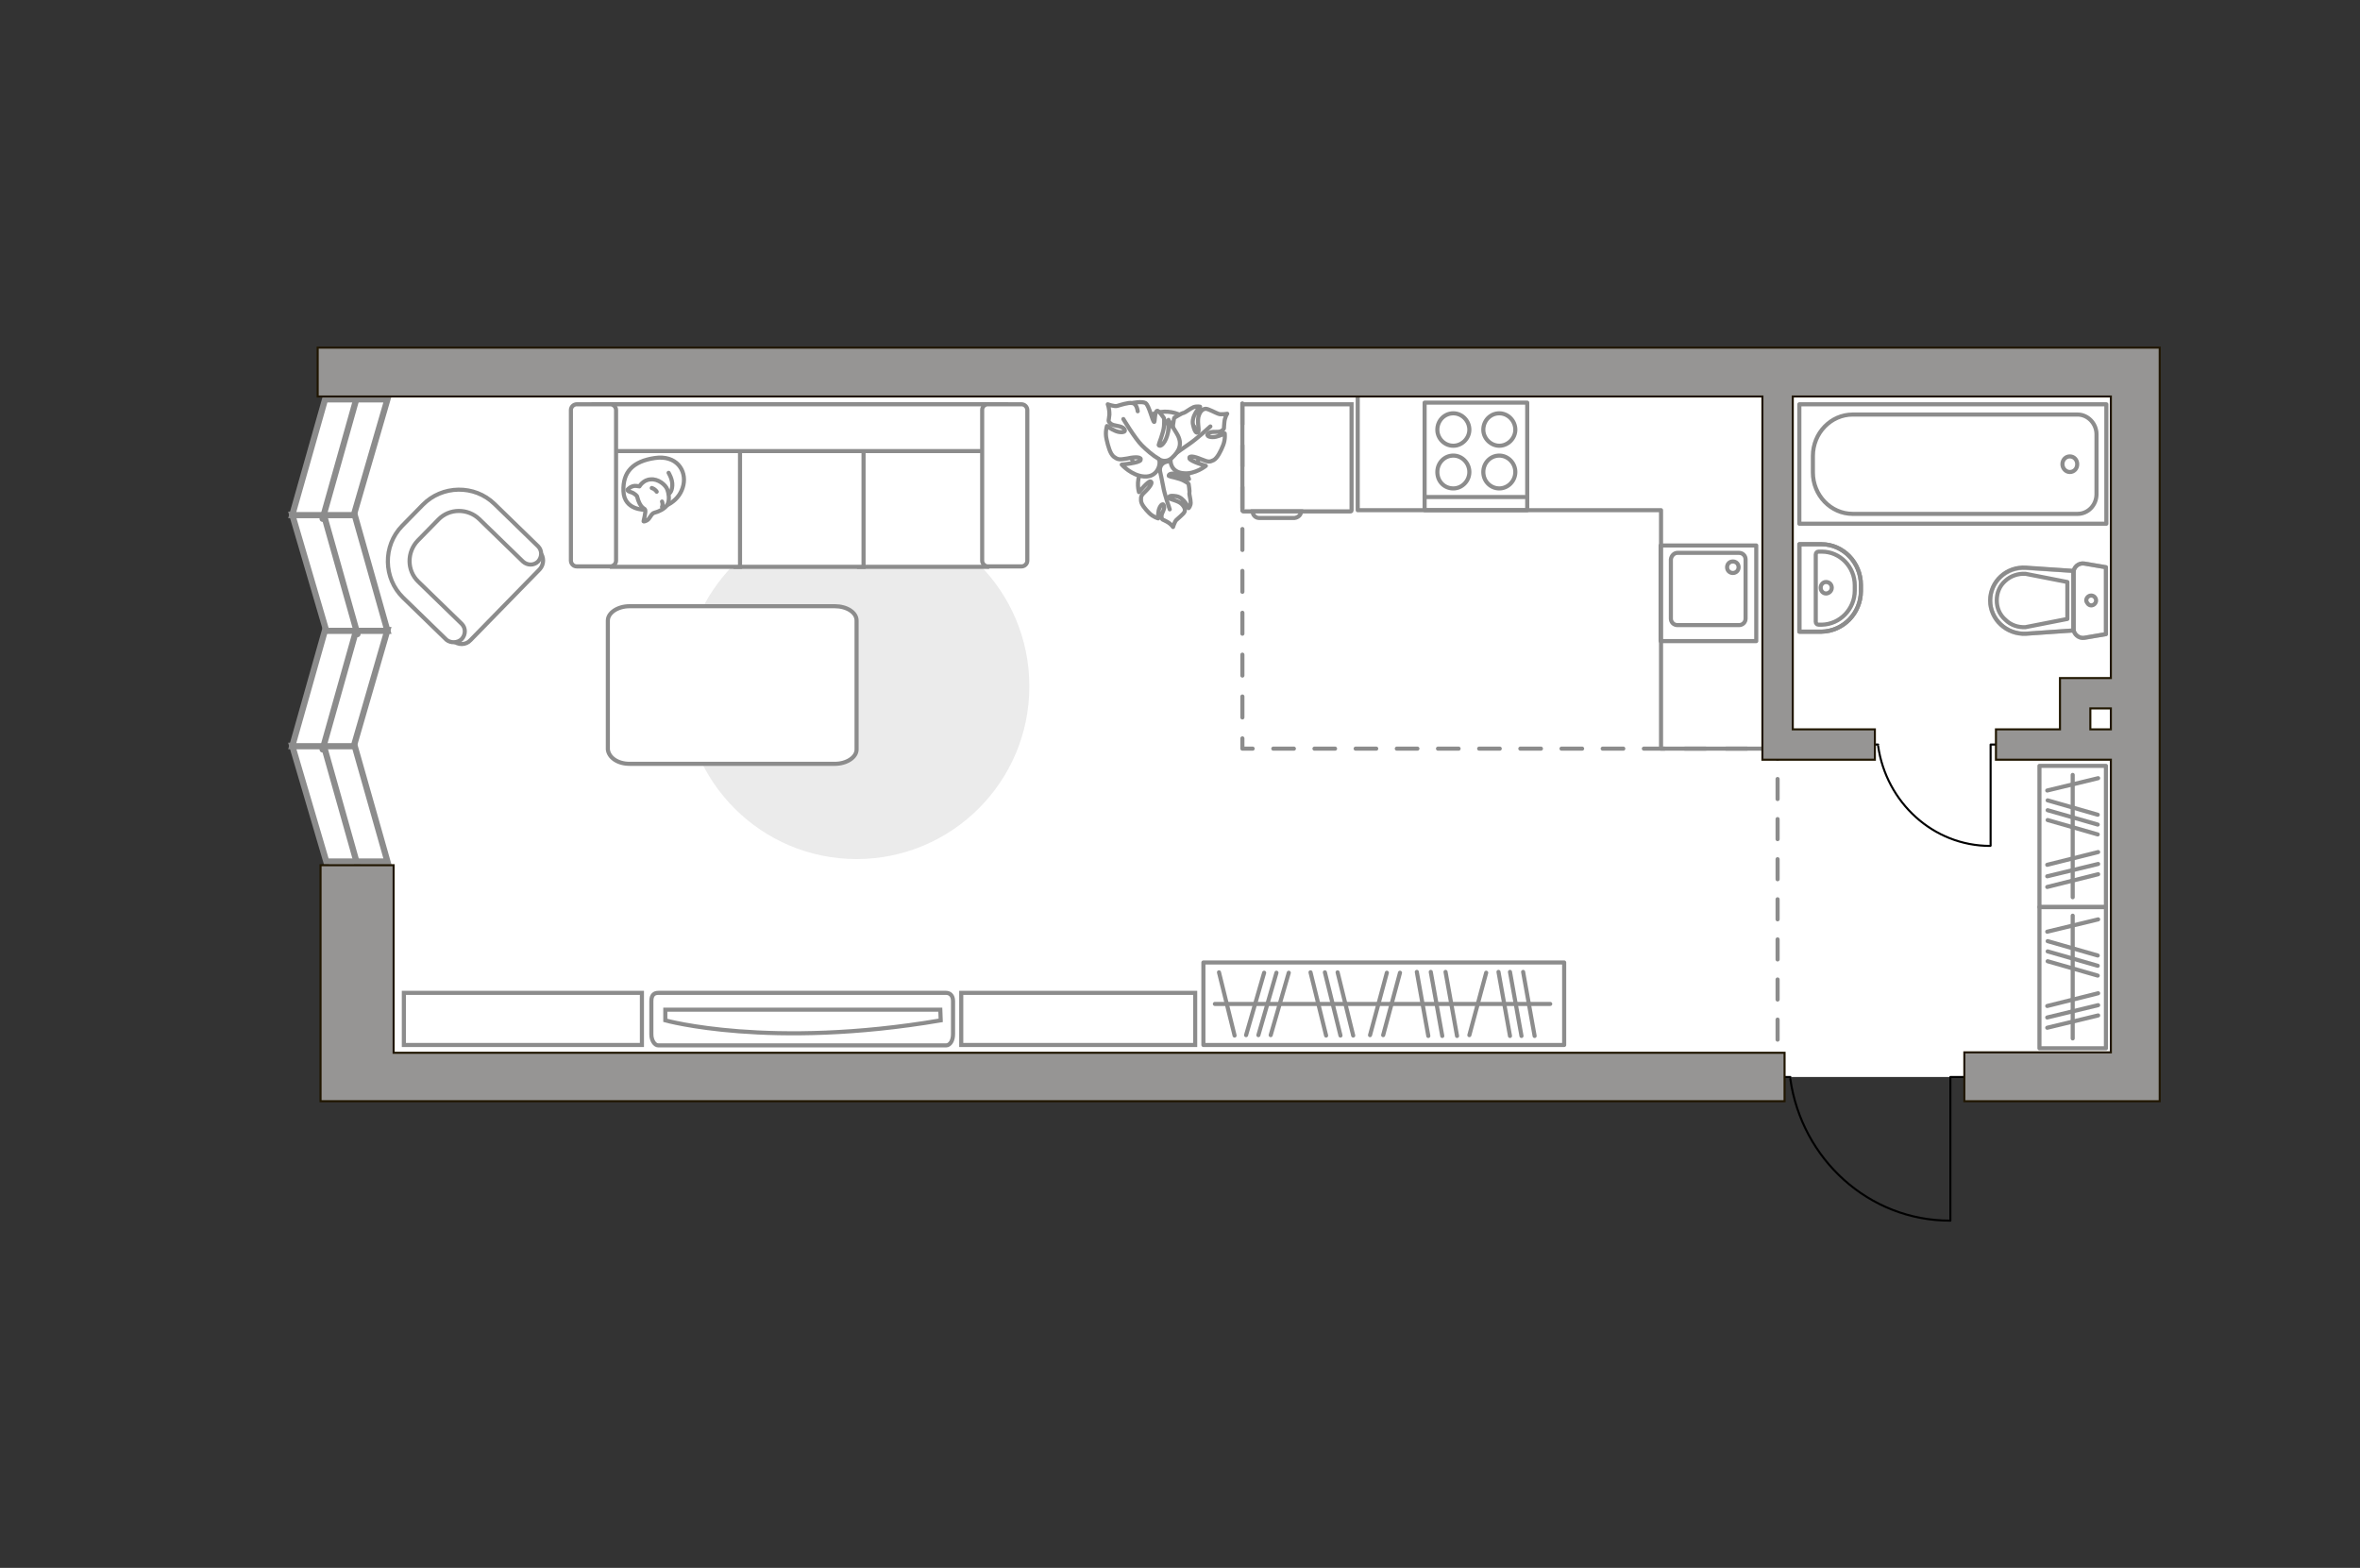<?xml version="1.0" encoding="utf-8"?>
<!-- Generator: Adobe Illustrator 19.0.0, SVG Export Plug-In . SVG Version: 6.00 Build 0)  -->
<svg version="1.1" id="Слой_1" xmlns="http://www.w3.org/2000/svg" xmlns:xlink="http://www.w3.org/1999/xlink" x="0px" y="0px"
	 viewBox="-133 404.5 575 382" style="enable-background:new -133 404.5 575 382;" xml:space="preserve">
<rect x="-133" y="404.5" width="575" height="382" fill="#333333" stroke="none"/>
<style type="text/css">
	.st0{fill:#FFFFFF;}
	.st1{fill:#FFFFFF;stroke:#8C8C8C;stroke-miterlimit:10;}
	.st2{fill:none;stroke:#8C8C8C;stroke-linecap:round;stroke-linejoin:round;stroke-miterlimit:10;}
	.st3{fill:#EBEBEB;}
	.st4{fill:#FFFFFF;stroke:#8C8C8C;stroke-linecap:round;stroke-linejoin:round;stroke-miterlimit:10;}
	.st5{fill:#FFFFFF;stroke:#8C8C8C;stroke-width:1.5;stroke-linecap:round;stroke-miterlimit:10;}
	.st6{fill:none;stroke:#8C8C8C;stroke-width:1.5;stroke-linecap:round;stroke-miterlimit:10;}
	.st7{fill:none;stroke:#000000;stroke-width:0.5;stroke-linecap:round;stroke-linejoin:round;stroke-miterlimit:10;}
	.st8{opacity:0.5;}
	.st9{fill:none;stroke:#8C8C8C;stroke-linecap:round;stroke-linejoin:round;}
	.st10{fill:none;stroke:#8C8C8C;stroke-linecap:round;stroke-linejoin:round;stroke-dasharray:4.885,4.885;}
	.st11{fill:none;stroke:#8C8C8C;stroke-linecap:round;stroke-linejoin:round;stroke-dasharray:5.016,5.016;}
	.st12{fill:none;stroke:#8C8C8C;stroke-linecap:round;stroke-linejoin:round;stroke-dasharray:5.101,5.101;}
	.st13{fill:#969594;stroke:#201600;stroke-width:0.5;stroke-miterlimit:10;}
</style>
<g id="bg_1_">
	<rect x="-52.9" y="495.2" class="st0" width="437.2" height="171.7"/>
</g>
<g id="furniture_1_">
	<path id="Vector_8_1_" class="st1" d="M169.9,529.1h26.2c0.1,0,0.2-0.1,0.2-0.2V503h-26.6v25.9C169.8,529,169.8,529.1,169.9,529.1z
		"/>
	<path id="Vector_9_1_" class="st1" d="M184,529.1h-11.8c0,0.9,0.7,1.6,1.6,1.6h8.6C183.2,530.6,184,530,184,529.1z"/>
	<rect x="363.9" y="625.5" class="st2" width="16.2" height="34.4"/>
	<line class="st2" x1="365.9" y1="638.7" x2="378.1" y2="642.2"/>
	<line class="st2" x1="365.9" y1="636.3" x2="378.1" y2="639.8"/>
	<line class="st2" x1="365.9" y1="633.8" x2="378.1" y2="637.3"/>
	<line class="st2" x1="365.8" y1="654.9" x2="378.2" y2="651.9"/>
	<line class="st2" x1="365.8" y1="649.6" x2="378.2" y2="646.5"/>
	<line class="st2" x1="365.8" y1="631.5" x2="378.2" y2="628.5"/>
	<line class="st2" x1="365.8" y1="652.4" x2="378.2" y2="649.4"/>
	<line class="st2" x1="372" y1="657.5" x2="372" y2="627.6"/>
	<rect x="363.9" y="591.1" class="st2" width="16.2" height="34.4"/>
	<line class="st2" x1="365.9" y1="604.3" x2="378.1" y2="607.8"/>
	<line class="st2" x1="365.9" y1="601.9" x2="378.1" y2="605.4"/>
	<line class="st2" x1="365.9" y1="599.5" x2="378.1" y2="603"/>
	<line class="st2" x1="365.8" y1="620.6" x2="378.2" y2="617.5"/>
	<line class="st2" x1="365.8" y1="615.2" x2="378.2" y2="612.1"/>
	<line class="st2" x1="365.8" y1="597.1" x2="378.2" y2="594.1"/>
	<line class="st2" x1="365.8" y1="618" x2="378.2" y2="615"/>
	<line class="st2" x1="372" y1="623.1" x2="372" y2="593.3"/>
	<rect x="160.2" y="639" class="st2" width="87.9" height="20.1"/>
	<line class="st2" x1="222" y1="656.9" x2="219.2" y2="641.3"/>
	<line class="st2" x1="234.9" y1="656.9" x2="232.1" y2="641.3"/>
	<line class="st2" x1="237.7" y1="656.9" x2="234.9" y2="641.3"/>
	<line class="st2" x1="240.9" y1="656.9" x2="238.1" y2="641.3"/>
	<line class="st2" x1="218.4" y1="656.9" x2="215.6" y2="641.3"/>
	<line class="st2" x1="176.6" y1="656.7" x2="181" y2="641.5"/>
	<line class="st2" x1="173.6" y1="656.7" x2="178" y2="641.5"/>
	<line class="st2" x1="170.6" y1="656.7" x2="175" y2="641.5"/>
	<line class="st2" x1="215" y1="656.9" x2="212.2" y2="641.3"/>
	<line class="st2" x1="204" y1="656.7" x2="208.1" y2="641.5"/>
	<line class="st2" x1="225" y1="656.7" x2="229.1" y2="641.5"/>
	<line class="st2" x1="200.8" y1="656.7" x2="204.9" y2="641.5"/>
	<line class="st2" x1="196.7" y1="656.8" x2="192.9" y2="641.4"/>
	<line class="st2" x1="190.1" y1="656.8" x2="186.3" y2="641.4"/>
	<line class="st2" x1="167.8" y1="656.8" x2="164" y2="641.4"/>
	<line class="st2" x1="193.6" y1="656.8" x2="189.8" y2="641.4"/>
	<line class="st2" x1="244.7" y1="649.1" x2="163" y2="649.1"/>
	<path id="Vector_51_1_" class="st3" d="M75.7,613.8c23.2,0,42.1-18.8,42.1-42.1c0-23.2-18.8-42.1-42.1-42.1
		c-23.2,0-42.1,18.8-42.1,42.1C33.7,595,52.5,613.8,75.7,613.8z"/>
	<g>
		<path id="Vector_52_1_" class="st1" d="M-18.4,560.5l16.9-17.3c1.1-1.2,1.1-3.1,0-4.2l-11.9-11.7c-4.3-4.3-11.4-4.2-15.6,0.2
			l-5.6,5.8c-4.3,4.3-4.2,11.4,0.2,15.6l11.8,11.7C-21.4,561.7-19.5,561.7-18.4,560.5z"/>
		<path id="Vector_53_1_" class="st1" d="M-20.5,560.2c1-1.1,1-2.7,0-3.7l-10.6-10.3c-2.8-2.7-2.8-7.2-0.1-10l5-5.1
			c2.7-2.8,7.2-2.8,10-0.1l10.6,10.3c1.1,1,2.7,1,3.7,0c1-1.1,1-2.7,0-3.7l-10.6-10.3c-4.9-4.8-12.8-4.6-17.5,0.2l-5,5.1
			c-4.8,4.9-4.6,12.8,0.2,17.5l10.6,10.3C-23.2,561.2-21.5,561.2-20.5,560.2z"/>
	</g>
	<path id="Vector_54_1_" class="st1" d="M107.5,503H76.3v39.6h31.2V503z"/>
	<path id="Vector_55_1_" class="st1" d="M77.4,503H46.2v39.6h31.2V503L77.4,503z"/>
	<path id="Vector_56_1_" class="st1" d="M47.3,503H16.1v39.6h31.2V503z"/>
	<path id="Vector_57_1_" class="st1" d="M109.1,514.4L112,503H11.6v11.4H109.1z"/>
	<path id="Vector_58_1_" class="st1" d="M106.3,504.4v36.7c0,0.7,0.6,1.4,1.4,1.4h8.2c0.7,0,1.4-0.6,1.4-1.4v-36.7
		c0-0.7-0.6-1.4-1.4-1.4h-8.2C106.9,503,106.3,503.6,106.3,504.4z"/>
	<path id="Vector_59_1_" class="st1" d="M6.1,504.4v36.7c0,0.7,0.6,1.4,1.4,1.4h8.2c0.7,0,1.4-0.6,1.4-1.4v-36.7
		c0-0.7-0.6-1.4-1.4-1.4H7.5C6.8,503,6.1,503.6,6.1,504.4z"/>
	<path id="Vector_84_1_" class="st4" d="M20.4,590.6h50c2.9,0,5.3-1.6,5.3-3.5v-31.4c0-2-2.4-3.5-5.3-3.5h-50
		c-2.9,0-5.3,1.6-5.3,3.5v31.4C15.3,589,17.4,590.6,20.4,590.6z"/>
	<path id="Vector_90_1_" class="st1" d="M27.4,659.2c-0.9,0-1.7-1.2-1.7-2.7v-8.1c0-1.5,0.7-2,1.7-2h70.1c0.9,0,1.7,0.6,1.7,2v8.1
		c0,1.5-0.7,2.7-1.7,2.7H27.4z"/>
	<path id="Vector_91_1_" class="st1" d="M96.1,650.5h-67v2.6c0,0,25.4,7.1,67.1,0L96.1,650.5z"/>
	<path id="Vector_92_1_" class="st1" d="M158.2,646.4h-57v12.7h57V646.4z"/>
	<path id="Vector_93_1_" class="st1" d="M23.4,646.4h-58v12.7h58V646.4z"/>
	<g>
		<path id="Vector_60_4_" class="st1" d="M151.2,522.1c4.8-0.2,8.5-4.2,8.4-8.9c-0.2-4.8-4.2-8.5-8.9-8.4c-4.8,0.2-8.5,4.2-8.4,8.9
			C142.4,518.5,146.4,522.3,151.2,522.1z"/>
		<path class="st4" d="M149.6,518.9c0,0,0-1.5,1.6-1.9c1.7-0.4,3.3-0.3,4.4,1.9s1.1,2.3,1.1,2.3s-2.3-1.2-3.6-1.3
			c-1.4-0.1-1.4,0.5-1.3,0.6s2.5,0.5,3.6,1.1s1.2,0.8,1.2,0.8s0.3,1.9,0.2,2.2s0.3,1.5,0.3,2.4c0,0.8-0.5,1.3-0.5,1.3
			s-1.1-2.6-3-2.9s-1.9,0.2-1.7,0.5c0.3,0.3,2.2,0.6,3,1.4s0.9,1.4,0.7,1.9s-1.6,1.6-2,2s-0.8,1.7-0.8,1.7s-0.4-0.7-1.5-1.3
			c-1-0.6-1.2-0.3-1.3-1.2s0.9-1.8,0.6-2.7c-0.3-0.9-1.1,0.2-1.3,1.2s-0.1,1.9-0.1,1.9s-1.2-0.3-2.2-1.3s-2-2.2-2-3.1
			c0-0.9-0.1-1.1,1.2-2.3c1.2-1.2,1.7-2.2,1.1-2.3c-0.6-0.1-2.8,2.6-2.8,2.6s-0.8-2.7,0.5-4.9C146.5,517.2,148.9,517.8,149.6,518.9z
			"/>
		<path class="st2" d="M152,528.6c0,0-1.3-3.7-1.6-5.6c-0.2-1.2-0.7-3.4-0.9-4.3c-0.3-1.3-0.1-2.7,0.3-4"/>
		<path class="st4" d="M152.5,515.5c0,0-1.6,0.7-2.8-0.9s-1.9-3.4,0-5.6c1.8-2.1,2-2.2,2-2.2s-0.2,3,0.3,4.5
			c0.5,1.5,1.1,1.2,1.2,1.1c0-0.1-0.6-2.9-0.4-4.4s0.3-1.7,0.3-1.7s1.9-1.2,2.3-1.2c0.4-0.1,1.5-1,2.4-1.4c0.9-0.3,1.6-0.1,1.6-0.1
			s-2.3,2.3-1.7,4.5c0.5,2.2,1.1,2,1.3,1.5c0.2-0.4-0.4-2.7,0.1-3.9c0.4-1.2,1.1-1.6,1.7-1.6s2.4,1,3,1.2c0.6,0.3,2.2,0,2.2,0
			s-0.6,0.8-0.7,2.2c-0.2,1.4,0.2,1.4-0.7,2c-0.9,0.5-2.4-0.1-3.2,0.6s0.7,1.1,1.9,0.8s2.1-0.8,2.1-0.8s0.2,1.4-0.4,2.9
			c-0.6,1.5-1.4,3.1-2.3,3.6c-0.9,0.4-1.1,0.6-3-0.2s-3.1-0.9-2.9-0.2s4,1.8,4,1.8s-2.6,2.1-5.4,1.8
			C152.2,519.6,151.8,516.7,152.5,515.5z"/>
		<path class="st2" d="M161.9,508.4c0,0-3.4,3.1-5.2,4.3c-1.2,0.8-3.3,2.3-4.2,3c-1.3,0.9-2.8,1.4-4.4,1.5"/>
		<g>
			<path class="st4" d="M144.2,504.7c-0.2-1.4-0.8-2-1.4-2c-0.8-0.2-2.9,0.5-3.6,0.7s-2.3-0.4-2.3-0.4s0.4,0.9,0.4,2.5
				c-0.1,1.5-0.5,1.5,0.3,2.2s2.6,0.4,3.3,1.3s-0.9,1-2.1,0.5s-2.1-1.2-2.1-1.2s-0.5,1.5-0.1,3.2c0.4,1.8,0.9,3.6,1.8,4.3
				c0.9,0.6,1.1,0.8,3.3,0.4c2.2-0.5,3.5-0.3,3.2,0.4s-4.6,1.1-4.6,1.1s2.4,2.7,5.5,2.9s4.1-2.8,3.6-4.2c0,0,1.6,1.1,3.2-0.4
				s2.7-3.3,1.1-5.9c-1.6-2.6-1.7-2.8-1.7-2.8s-0.3,3.2-1.2,4.7c-0.9,1.5-1.5,1.1-1.5,0.9s1.2-3,1.3-4.6s0-1.9,0-1.9s-1.3-2-1.7-1.8
				c-0.6,0.3-0.5,2.8-0.7,2.7c-0.4-0.1-1.2-4-2.1-4.6c-0.9-0.5-3.3,0-3.3,0"/>
			<path class="st2" d="M140.7,506.6c0,0,2.8,4.7,4.5,6.4c1.1,1.1,2.7,2.5,4.1,3.3"/>
		</g>
	</g>
	<g>
		<path class="st4" d="M24.2,528.7c0,0-5.1,0.2-5.3-4.5c-0.2-4.7,2.3-7.3,7.6-8.1c5.3-0.8,7.8,3,7,6.6
			C32.7,526.3,29.3,528.7,24.2,528.7z"/>
		<path class="st4" d="M22.2,525.4c0,0-0.5-0.7-1.5-1s-0.8-0.6-0.8-0.6s0.9-1.1,2.2-0.9c0.7,0.1,0.7,0.1,0.7,0.1s0.9-1.6,2.7-1.7
			c1.8-0.2,3.7,1.3,4.1,2.5c0.4,1.1,0.6,2.8-0.1,3.8c-0.6,0.9-2.1,1.6-3,1.8s-1.1,1.5-1.9,1.9s-0.8,0.2-0.8,0.2s0.6-2.4,0.4-2.8
			C24.1,528.3,23,528.5,22.2,525.4z"/>
		<path class="st4" d="M27,524.3c0,0-0.3-0.6-1.2-0.9"/>
		<path class="st4" d="M28.3,526.7c0,0,0.3,0.7,0,1.3"/>
		<path class="st2" d="M29.9,524.8c0,0,0.8-0.2,0.9-2c0.1-1.5-0.9-3.1-0.9-3.1"/>
	</g>
	<path id="Vector_142_1_" class="st2" d="M239.1,502.6h-25v26.2h25V502.6z"/>
	<g id="Group_28_1_">
		<g id="Group_29_1_">
			<path id="Vector_143_1_" class="st2" d="M221.1,513.1c2.1,0,3.9-1.8,3.9-3.9c0-2.2-1.8-4-3.9-4c-2.2,0-3.9,1.8-3.9,4
				C217.2,511.3,218.9,513.1,221.1,513.1z"/>
			<path id="Vector_144_1_" class="st2" d="M221.1,523.5c2.1,0,3.9-1.8,3.9-4s-1.8-4-3.9-4c-2.2,0-3.9,1.8-3.9,4
				C217.2,521.8,218.9,523.5,221.1,523.5z"/>
		</g>
		<g id="Group_30_1_">
			<path id="Vector_145_1_" class="st2" d="M232.3,513.1c2.1,0,3.9-1.8,3.9-3.9c0-2.2-1.8-4-3.9-4c-2.2,0-3.9,1.8-3.9,4
				C228.4,511.3,230.2,513.1,232.3,513.1z"/>
			<path id="Vector_146_1_" class="st2" d="M232.3,523.5c2.1,0,3.9-1.8,3.9-4s-1.8-4-3.9-4c-2.2,0-3.9,1.8-3.9,4
				C228.4,521.8,230.2,523.5,232.3,523.5z"/>
		</g>
	</g>
	<polyline class="st2" points="197.8,499.1 197.8,528.8 271.7,528.8 271.7,586.9 296.4,586.9 	"/>
	<line class="st2" x1="238.5" y1="525.6" x2="214.1" y2="525.6"/>
</g>
<g id="windows_1_">
	<g>
		<polygon class="st5" points="-53.5,614.4 -61.8,586.2 -46.6,586.2 -38.6,614.4 		"/>
		<line class="st6" x1="-54.1" y1="586.2" x2="-45.9" y2="615.3"/>
	</g>
	<g>
		<polygon class="st5" points="-46.8,586.3 -38.6,558 -53.8,558 -61.8,586.3 		"/>
		<line class="st6" x1="-46.2" y1="558" x2="-54.4" y2="587.1"/>
	</g>
	<g>
		<polygon class="st5" points="-53.5,558.2 -61.8,529.9 -46.6,529.9 -38.6,558.2 		"/>
		<line class="st6" x1="-54.1" y1="529.9" x2="-45.9" y2="559"/>
	</g>
	<g>
		<polygon class="st5" points="-46.8,530 -38.6,501.8 -53.8,501.8 -61.8,530 		"/>
		<line class="st6" x1="-46.2" y1="501.8" x2="-54.4" y2="530.9"/>
	</g>
</g>
<g id="plan">
	<g>
		<polyline class="st7" points="352,610.5 352,585.9 356.1,585.9 		"/>
		<line class="st7" x1="320.9" y1="585.9" x2="324.6" y2="585.9"/>
		<path class="st7" d="M324.6,586.3c2,13.7,13.4,24.3,27.3,24.3"/>
	</g>
	<g>
		<polyline class="st7" points="348.1,666.9 342.2,666.9 342.2,701.9 		"/>
		<line class="st7" x1="303.2" y1="666.9" x2="297.9" y2="666.9"/>
		<path class="st7" d="M342.1,701.9c-19.8,0-36.1-15-38.9-34.5"/>
	</g>
	<g>
		<g>
			<rect x="271.6" y="537.4" class="st2" width="23.3" height="23.3"/>
		</g>
		<path class="st2" d="M275.7,539.2h15c0.9,0,1.6,0.7,1.6,1.6v14.4c0,0.9-0.7,1.6-1.6,1.6h-15c-0.9,0-1.6-0.7-1.6-1.6v-14.4
			C274.2,539.9,274.9,539.2,275.7,539.2z"/>
		<path class="st2" d="M289.2,544.1c0.8,0,1.4-0.6,1.4-1.4s-0.6-1.4-1.4-1.4c-0.8,0-1.4,0.6-1.4,1.4S288.4,544.1,289.2,544.1z"/>
	</g>
	<g>
		<g class="st8">
			<path class="st2" d="M372.2,557.7V544c0-1.4,1.3-2.4,2.6-2.2l5.3,0.9V559l-5.3,0.9C373.5,560.1,372.2,559,372.2,557.7z"/>
			<path class="st2" d="M372.2,543.6v14.5l-11.6,0.8c-4.7,0.3-8.7-3.4-8.7-8c0-4.7,4-8.3,8.7-8L372.2,543.6z"/>
		</g>
		<g>
			<path class="st2" d="M372.2,557.7V544c0-1.4,1.3-2.4,2.6-2.2l5.3,0.9V559l-5.3,0.9C373.5,560.1,372.2,559,372.2,557.7z"/>
			<path class="st2" d="M351.9,550.8L351.9,550.8c0-4.7,4-8.3,8.7-8l11.6,0.8v14.5l-11.6,0.8C355.9,559.1,351.9,555.4,351.9,550.8z"
				/>
			<path class="st2" d="M370.7,546.3l-10.2-2c-1.8-0.1-3.6,0.5-4.9,1.7c-1.4,1.2-2.1,2.9-2.1,4.8c0,1.8,0.7,3.5,2.1,4.7
				c1.3,1.3,3.1,1.9,4.9,1.8l10.2-2V546.3z"/>
			<path class="st2" d="M376.5,552c0.6,0,1.2-0.5,1.2-1.2c0-0.6-0.5-1.2-1.2-1.2c-0.6,0-1.2,0.5-1.2,1.2
				C375.4,551.4,375.9,552,376.5,552z"/>
		</g>
	</g>
	<g>
		<polyline class="st2" points="305.4,532.1 380.2,532.1 380.2,503 305.4,503 305.4,532.1 		"/>
		<path class="st2" d="M308.7,515.6v4c0,5.6,4.4,10.1,9.7,10.1h54.8c2.5,0,4.6-2.1,4.6-4.8v-14.6c0-2.6-2.1-4.8-4.6-4.8h-54.8
			C313.1,505.5,308.7,510,308.7,515.6z"/>
		<path class="st2" d="M371.3,515.7c-1,0-1.8,0.8-1.8,1.9c0,1,0.8,1.9,1.8,1.9s1.8-0.8,1.8-1.9C373.1,516.5,372.3,515.7,371.3,515.7
			z"/>
	</g>
	<g>
		<path class="st2" d="M320.4,548.5V547c0-5.4-4.3-9.9-9.6-9.9h-5.4v21.3h5.4C316.1,558.3,320.4,553.9,320.4,548.5z"/>
		<g>
			<path class="st2" d="M318.9,548.4v-1.3c0-4.5-3.6-8.2-8-8.2h-0.8c-0.4,0-0.7,0.3-0.7,0.7V556c0,0.4,0.3,0.7,0.7,0.7h0.8
				C315.3,556.6,318.9,552.9,318.9,548.4z"/>
			<path class="st2" d="M311.9,549.1c0.7,0,1.4-0.6,1.4-1.4s-0.6-1.4-1.4-1.4c-0.7,0-1.3,0.6-1.3,1.4S311.2,549.1,311.9,549.1z"/>
			<path class="st2" d="M320.4,548.5V547c0-5.4-4.3-9.9-9.6-9.9h-5.4v21.3h5.4C316.1,558.3,320.4,553.9,320.4,548.5z"/>
		</g>
	</g>
	<g>
		<g>
			<line class="st9" x1="300.1" y1="665.2" x2="300.1" y2="662.7"/>
			<line class="st10" x1="300.1" y1="657.8" x2="300.1" y2="591.9"/>
			<polyline class="st9" points="300.1,589.4 300.1,586.9 297.6,586.9 			"/>
			<line class="st11" x1="292.6" y1="586.9" x2="174.7" y2="586.9"/>
			<polyline class="st9" points="172.2,586.9 169.7,586.9 169.7,584.4 			"/>
			<line class="st12" x1="169.7" y1="579.3" x2="169.7" y2="500.2"/>
			<line class="st9" x1="169.7" y1="497.7" x2="169.7" y2="495.2"/>
		</g>
	</g>
	<polygon class="st13" points="-54.9,672.8 -8.8,672.8 2.9,672.8 20.6,672.8 46.3,672.8 175.9,672.8 187.7,672.8 252.9,672.8 
		268,672.8 279.8,672.8 301.8,672.8 301.8,661 -37.1,661 -37.1,615.3 -54.9,615.3 -54.9,661.9 	"/>
	<path class="st13" d="M-55.6,501.1h352v88.5h27.4v-7.4h-20v-81.1h77.5v68.6h-12.4v12.5h-15.6v7.4h28v71.3h-35.7v11.9h47.6v-11.9
		l0-71.3v-7.4v-5.1v-7.4v-68.6v-11.9H-55.6V501.1L-55.6,501.1z M381.3,582.2h-5v-5.1h5V582.2z"/>
</g>
<g id="points">
	<path id="bedroom" class="st2" d="M122.3,610.5"/>
	<path id="kitchen" class="st2" d="M227.4,556.6"/>
	<path id="wc_x5F_bedroom" class="st2" d="M338.3,560.7"/>
	<path id="hallway" class="st2" d="M329.4,633.8"/>
</g>
</svg>
